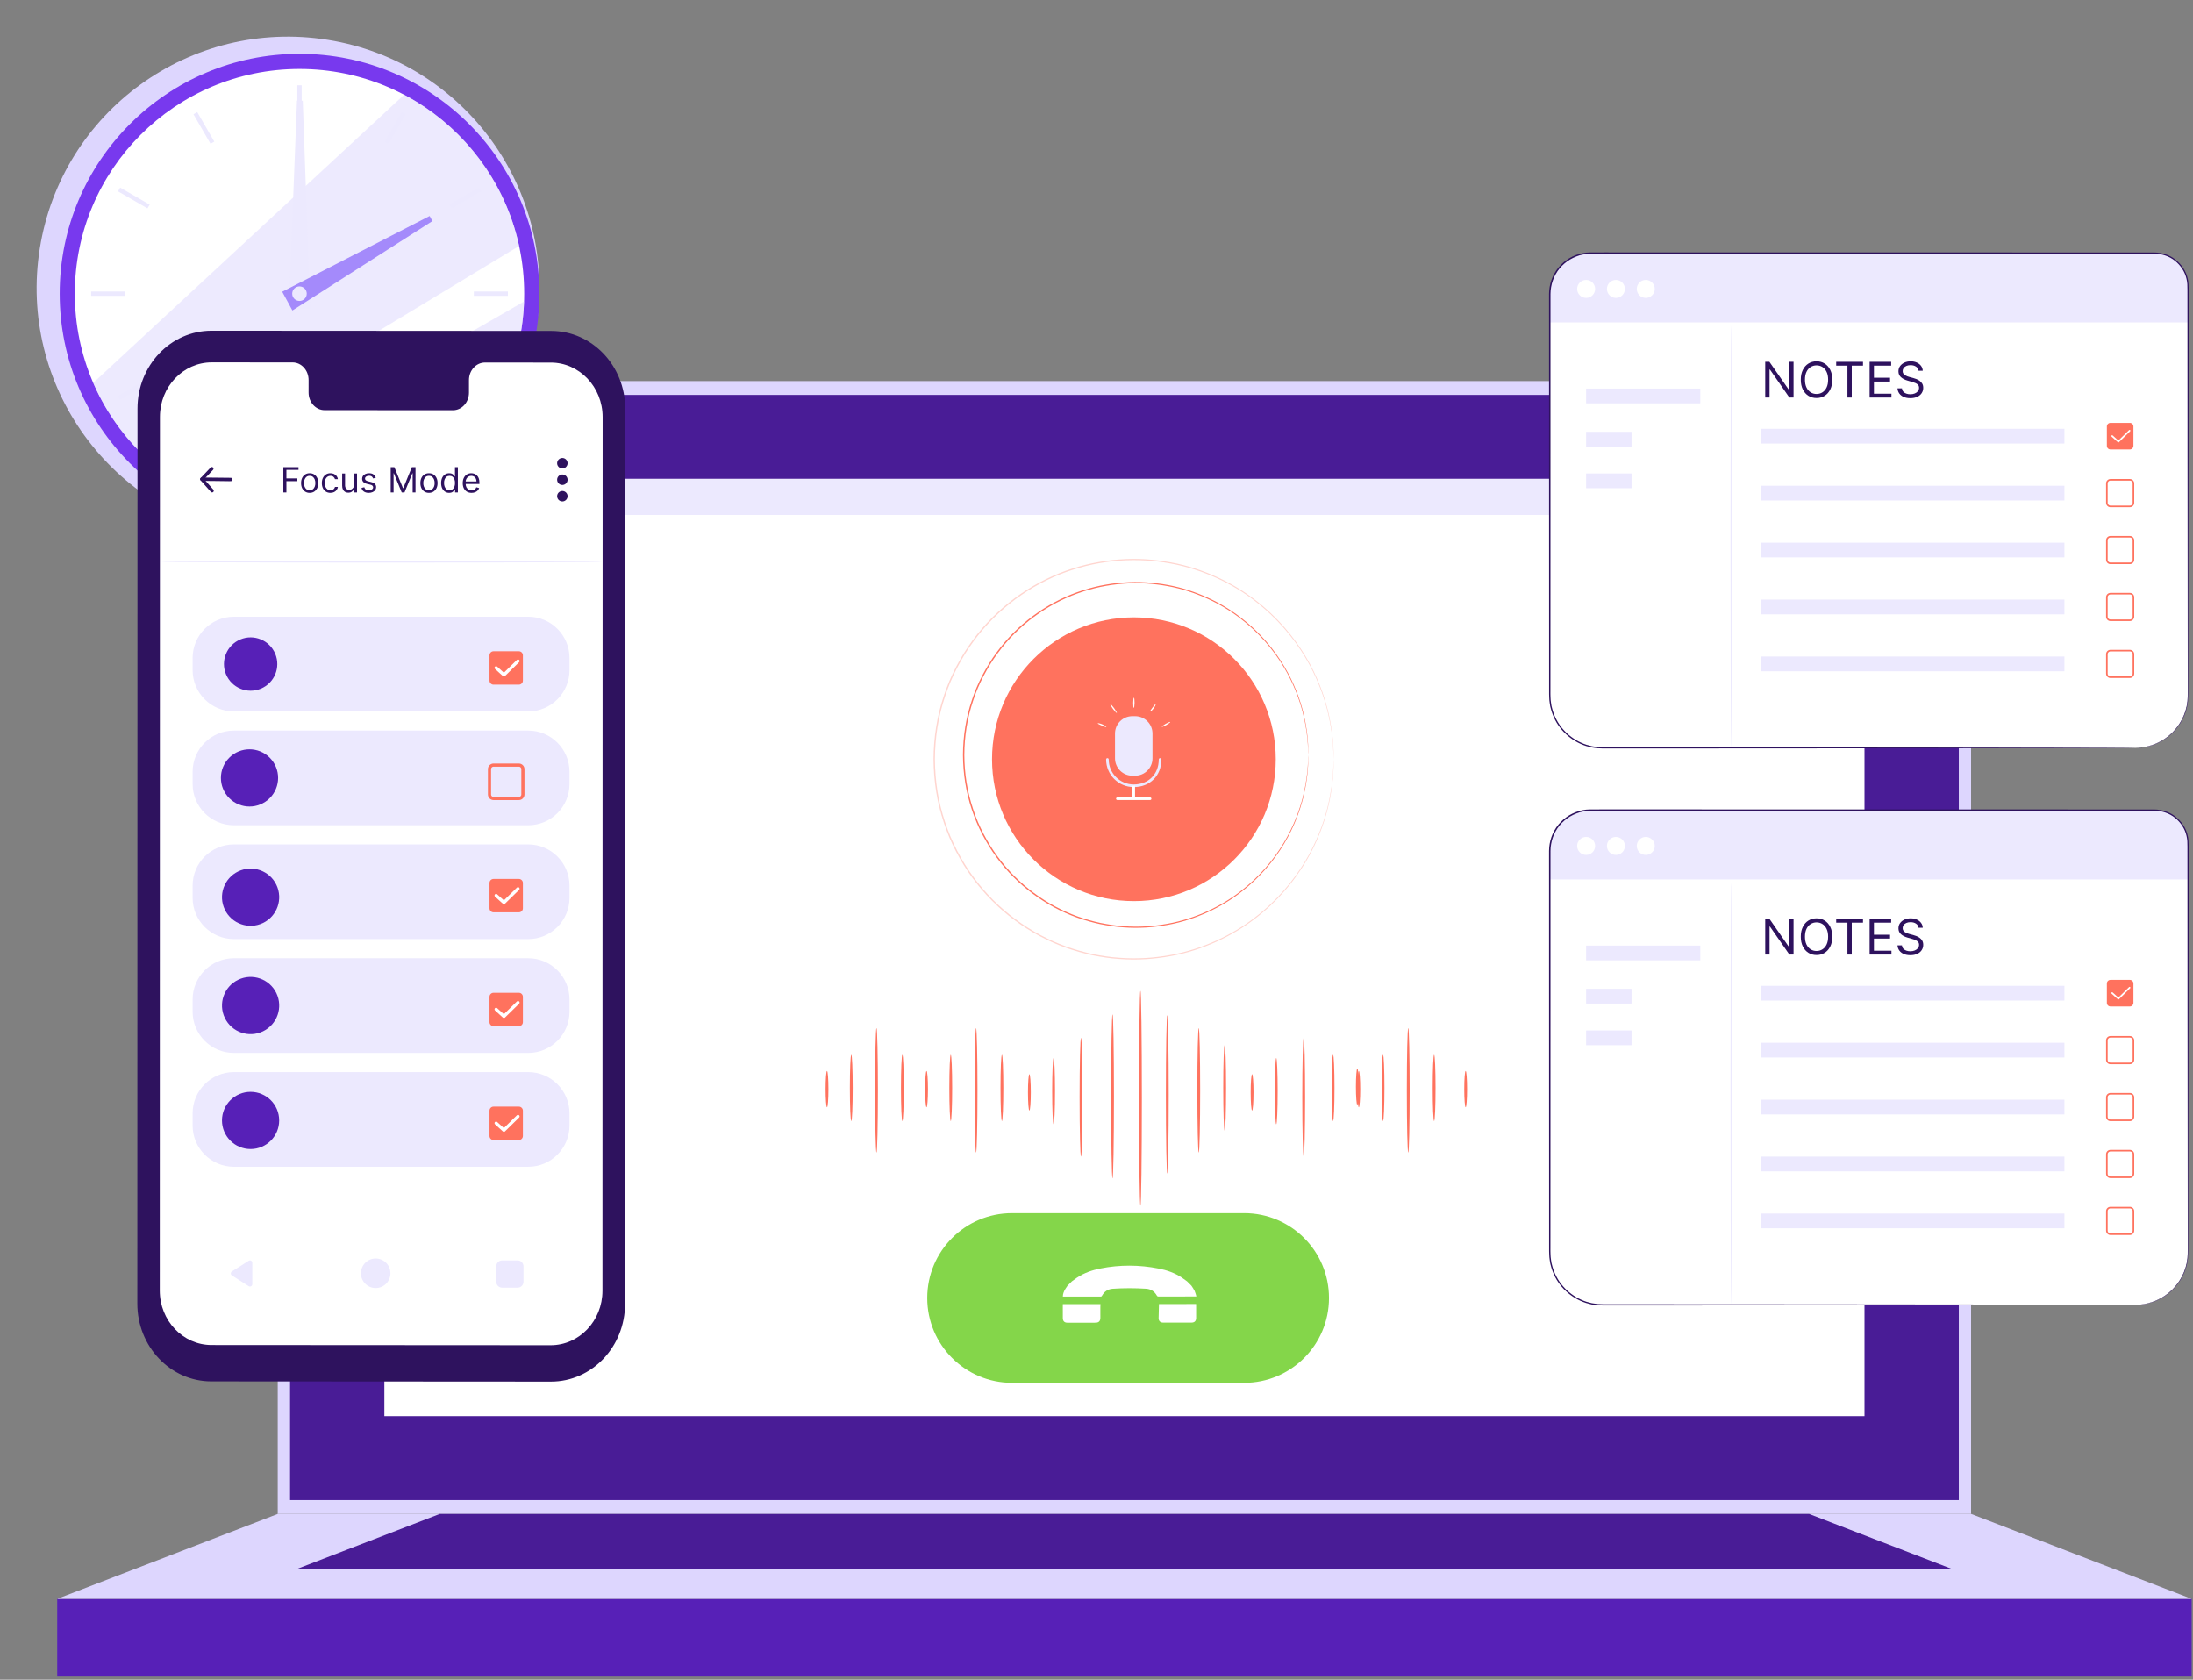 <svg width="252" height="193" viewBox="0 0 252 193" fill="none" xmlns="http://www.w3.org/2000/svg">
<rect x="0" y="0" width="252" height="193" fill="#808080" stroke="none"/>
<path d="M61.615 37.674C64.143 21.924 53.425 7.106 37.674 4.578C21.924 2.05 7.106 12.768 4.578 28.518C2.05 44.269 12.768 59.087 28.518 61.615C44.269 64.143 59.087 53.425 61.615 37.674Z" fill="#DDD6FE"/>
<path d="M34.419 61.302C49.639 61.302 61.978 48.963 61.978 33.742C61.978 18.522 49.639 6.183 34.419 6.183C19.198 6.183 6.859 18.522 6.859 33.742C6.859 48.963 19.198 61.302 34.419 61.302Z" fill="#7839EE"/>
<path d="M34.417 59.562C48.677 59.562 60.236 48.002 60.236 33.742C60.236 19.483 48.677 7.923 34.417 7.923C20.157 7.923 8.598 19.483 8.598 33.742C8.598 48.002 20.157 59.562 34.417 59.562Z" fill="white"/>
<path opacity="0.5" d="M59.651 28.263C47.894 35.387 28.571 47.073 17.77 53.478C14.74 50.921 12.309 47.681 10.715 43.992L46.436 10.886C53.087 14.389 58.021 20.712 59.651 28.263Z" fill="#DDD6FE"/>
<path opacity="0.5" d="M60.218 34.643C60.119 37.593 59.523 40.416 58.511 43.034L26.309 58.263C24.896 57.795 23.536 57.21 22.242 56.515C31.97 50.894 49.745 40.666 60.218 34.643Z" fill="#DDD6FE"/>
<path d="M34.667 9.798H34.168V13.711H34.667V9.798Z" fill="#ECE9FE"/>
<path d="M22.667 12.88L22.234 13.13L24.191 16.519L24.624 16.27L22.667 12.88Z" fill="#ECE9FE"/>
<path d="M13.808 21.554L13.559 21.986L16.948 23.944L17.198 23.512L13.808 21.554Z" fill="#ECE9FE"/>
<path d="M14.386 33.493H10.473V33.992H14.386V33.493Z" fill="#ECE9FE"/>
<path d="M16.948 43.541L13.559 45.498L13.808 45.931L17.198 43.973L16.948 43.541Z" fill="#ECE9FE"/>
<path d="M24.185 50.961L22.23 54.351L22.663 54.601L24.618 51.211L24.185 50.961Z" fill="#ECE9FE"/>
<path d="M34.667 53.774H34.168V57.688H34.667V53.774Z" fill="#ECE9FE"/>
<path d="M44.647 50.964L44.215 51.214L46.172 54.603L46.604 54.353L44.647 50.964Z" fill="#ECE9FE"/>
<path d="M51.89 43.539L51.641 43.971L55.03 45.928L55.279 45.496L51.89 43.539Z" fill="#ECE9FE"/>
<path d="M58.363 33.493H54.449V33.992H58.363V33.493Z" fill="#ECE9FE"/>
<path d="M55.03 21.552L51.641 23.509L51.89 23.941L55.279 21.984L55.03 21.552Z" fill="#ECE9FE"/>
<path d="M46.178 12.88L44.223 16.27L44.655 16.52L46.611 13.129L46.178 12.88Z" fill="#ECE9FE"/>
<path d="M34.791 11.57L35.64 35.485L33.191 35.454L34.127 11.562L34.791 11.57Z" fill="#ECE9FE"/>
<path d="M49.689 25.402L33.599 35.672L32.43 33.52L49.372 24.818L49.689 25.402Z" fill="#A48AFB"/>
<path d="M35.25 33.742C35.25 34.204 34.876 34.579 34.414 34.579C33.952 34.579 33.578 34.204 33.578 33.742C33.578 33.281 33.952 32.907 34.414 32.907C34.876 32.907 35.25 33.281 35.25 33.742Z" fill="#ECE9FE"/>
<path d="M226.498 43.788H31.914V173.95H226.498V43.788Z" fill="#DDD6FE"/>
<path d="M225.088 45.376H33.332V172.362H225.088V45.376Z" fill="#491C96"/>
<path d="M251.845 183.711H6.574V192.644H251.845V183.711Z" fill="#5720B7"/>
<path d="M6.574 183.711L31.918 173.951H226.501L251.845 183.711H6.574Z" fill="#DDD6FE"/>
<path d="M34.18 180.249L50.534 173.951H207.883L224.237 180.249H34.18Z" fill="#491C96"/>
<path d="M214.25 55.023H44.168V162.715H214.25V55.023Z" fill="white"/>
<path d="M214.25 55.024H44.023V59.168H214.25V55.024Z" fill="#ECE9FE"/>
<path d="M47.313 57.096C47.313 57.663 46.853 58.123 46.285 58.123C45.718 58.123 45.258 57.663 45.258 57.096C45.258 56.528 45.718 56.068 46.285 56.068C46.853 56.068 47.313 56.528 47.313 57.096Z" fill="#5720B7"/>
<path d="M50.485 58.123C51.052 58.123 51.512 57.663 51.512 57.096C51.512 56.528 51.052 56.068 50.485 56.068C49.917 56.068 49.457 56.528 49.457 57.096C49.457 57.663 49.917 58.123 50.485 58.123Z" fill="white"/>
<path d="M55.708 57.096C55.708 57.663 55.248 58.123 54.68 58.123C54.112 58.123 53.652 57.663 53.652 57.096C53.652 56.528 54.112 56.068 54.68 56.068C55.247 56.068 55.708 56.528 55.708 57.096Z" fill="#FF725E"/>
<g opacity="0.3">
<path d="M153.25 87.236C153.25 87.236 153.241 87.11 153.232 86.864C153.217 86.618 153.226 86.252 153.183 85.773C153.124 84.817 152.964 83.403 152.527 81.634C152.292 80.755 152.008 79.78 151.584 78.755C151.17 77.728 150.659 76.634 149.987 75.528C148.66 73.314 146.758 70.997 144.165 69.021C142.874 68.031 141.407 67.142 139.79 66.408C138.175 65.675 136.409 65.086 134.526 64.748C132.646 64.401 130.657 64.265 128.625 64.423C127.608 64.484 126.585 64.649 125.558 64.853C124.534 65.072 123.512 65.366 122.499 65.725C118.463 67.187 114.627 69.917 111.864 73.703C111.165 74.641 110.552 75.653 110 76.705C109.718 77.23 109.478 77.776 109.232 78.323C109.011 78.88 108.783 79.437 108.601 80.013C107.828 82.302 107.444 84.753 107.43 87.232C107.439 88.473 107.538 89.704 107.729 90.915C107.915 92.126 108.224 93.307 108.599 94.454C108.781 95.031 109.01 95.588 109.23 96.145C109.476 96.692 109.716 97.239 109.998 97.763C110.55 98.816 111.163 99.829 111.863 100.767C114.626 104.554 118.462 107.285 122.499 108.747C123.512 109.106 124.534 109.4 125.558 109.62C126.585 109.823 127.608 109.988 128.625 110.049C130.657 110.208 132.647 110.071 134.527 109.724C136.41 109.386 138.176 108.796 139.792 108.063C141.409 107.329 142.875 106.44 144.166 105.45C146.758 103.474 148.661 101.157 149.988 98.943C150.659 97.837 151.17 96.742 151.585 95.716C152.008 94.691 152.292 93.717 152.527 92.838C152.964 91.068 153.124 89.656 153.183 88.699C153.226 88.22 153.217 87.853 153.232 87.608C153.241 87.362 153.25 87.236 153.25 87.236C153.25 87.236 153.252 87.362 153.248 87.609C153.238 87.854 153.252 88.222 153.214 88.701C153.166 89.659 153.016 91.076 152.586 92.853C152.356 93.735 152.074 94.714 151.654 95.744C151.242 96.775 150.733 97.876 150.063 98.988C148.738 101.215 146.834 103.547 144.233 105.538C142.938 106.536 141.465 107.433 139.841 108.174C138.218 108.914 136.444 109.509 134.55 109.853C132.66 110.204 130.659 110.344 128.615 110.187C127.592 110.127 126.563 109.962 125.529 109.758C124.498 109.539 123.47 109.244 122.45 108.883C118.386 107.415 114.522 104.669 111.739 100.858C111.034 99.914 110.417 98.894 109.86 97.835C109.576 97.308 109.334 96.757 109.087 96.207C108.864 95.645 108.635 95.085 108.451 94.504C108.073 93.349 107.761 92.16 107.574 90.94C107.382 89.722 107.282 88.482 107.273 87.233C107.287 84.737 107.674 82.269 108.453 79.964C108.636 79.384 108.866 78.823 109.088 78.263C109.336 77.713 109.578 77.162 109.862 76.634C110.419 75.576 111.036 74.556 111.74 73.613C114.524 69.802 118.386 67.058 122.45 65.59C123.47 65.229 124.498 64.934 125.529 64.715C126.563 64.511 127.592 64.346 128.615 64.286C130.659 64.129 132.66 64.269 134.55 64.62C136.443 64.963 138.218 65.559 139.841 66.298C141.465 67.039 142.938 67.935 144.233 68.933C146.833 70.924 148.738 73.256 150.063 75.483C150.734 76.596 151.243 77.696 151.655 78.728C152.075 79.758 152.356 80.736 152.587 81.619C153.017 83.396 153.167 84.813 153.215 85.771C153.253 86.25 153.239 86.618 153.249 86.864C153.252 87.11 153.25 87.236 153.25 87.236Z" fill="#FF725E"/>
</g>
<path d="M150.339 86.74C150.339 86.74 150.331 86.632 150.323 86.42C150.309 86.208 150.316 85.891 150.279 85.479C150.228 84.653 150.089 83.434 149.711 81.908C149.32 80.389 148.665 78.558 147.518 76.641C146.373 74.732 144.731 72.734 142.495 71.03C141.382 70.176 140.116 69.41 138.721 68.777C137.327 68.145 135.804 67.637 134.18 67.345C132.559 67.047 130.843 66.929 129.091 67.066C128.214 67.118 127.331 67.261 126.446 67.437C125.563 67.626 124.681 67.879 123.808 68.19C120.327 69.451 117.02 71.805 114.637 75.07C114.033 75.879 113.505 76.752 113.028 77.659C112.551 78.567 112.146 79.522 111.822 80.512C111.156 82.486 110.825 84.6 110.813 86.738C110.824 88.877 111.155 90.991 111.821 92.966C112.145 93.956 112.549 94.912 113.027 95.82C113.504 96.728 114.032 97.601 114.635 98.41C117.018 101.676 120.327 104.032 123.808 105.293C124.682 105.603 125.563 105.857 126.447 106.046C127.333 106.221 128.215 106.364 129.092 106.416C130.845 106.554 132.561 106.436 134.182 106.137C135.806 105.845 137.329 105.337 138.723 104.705C140.117 104.072 141.383 103.305 142.496 102.451C144.732 100.748 146.374 98.749 147.519 96.84C148.666 94.923 149.32 93.092 149.711 91.573C150.089 90.048 150.228 88.828 150.279 88.003C150.316 87.591 150.309 87.274 150.323 87.062C150.331 86.849 150.339 86.74 150.339 86.74C150.339 86.74 150.351 87.176 150.31 88.004C150.269 88.832 150.14 90.055 149.77 91.587C149.387 93.113 148.739 94.954 147.594 96.884C146.451 98.806 144.808 100.82 142.563 102.539C141.446 103.4 140.175 104.174 138.773 104.814C137.372 105.453 135.84 105.967 134.205 106.264C132.574 106.567 130.846 106.688 129.081 106.553C128.198 106.501 127.309 106.359 126.417 106.183C125.527 105.994 124.639 105.739 123.759 105.428C120.25 104.161 116.915 101.791 114.512 98.5C113.903 97.686 113.37 96.805 112.889 95.891C112.408 94.976 111.999 94.013 111.673 93.015C111.001 91.024 110.667 88.893 110.656 86.737C110.668 84.582 111.002 82.452 111.674 80.462C112.001 79.465 112.409 78.502 112.891 77.588C113.372 76.673 113.904 75.793 114.513 74.979C116.916 71.689 120.251 69.32 123.759 68.053C124.639 67.742 125.527 67.487 126.417 67.298C127.309 67.122 128.197 66.98 129.081 66.928C130.845 66.793 132.573 66.914 134.204 67.217C135.838 67.514 137.37 68.028 138.771 68.667C140.173 69.306 141.444 70.08 142.562 70.942C144.806 72.66 146.45 74.674 147.593 76.596C148.738 78.526 149.387 80.367 149.77 81.893C150.14 83.426 150.269 84.649 150.31 85.477C150.351 86.305 150.339 86.74 150.339 86.74Z" fill="#FF725E"/>
<path d="M130.298 103.538C139.301 103.538 146.599 96.239 146.599 87.236C146.599 78.233 139.301 70.935 130.298 70.935C121.294 70.935 113.996 78.233 113.996 87.236C113.996 96.239 121.294 103.538 130.298 103.538Z" fill="#FF725E"/>
<path d="M130.437 89.126H130.121C129.019 89.126 128.125 88.233 128.125 87.13V84.283C128.125 83.18 129.019 82.287 130.121 82.287H130.437C131.54 82.287 132.433 83.18 132.433 84.283V87.13C132.433 88.233 131.54 89.126 130.437 89.126Z" fill="#ECE9FE"/>
<path d="M130.278 90.435C128.527 90.435 127.102 89.01 127.102 87.258C127.102 87.175 127.169 87.108 127.252 87.108C127.335 87.108 127.402 87.175 127.402 87.258C127.402 88.844 128.692 90.134 130.278 90.134C131.972 90.132 133.154 88.95 133.154 87.258C133.154 87.175 133.222 87.108 133.305 87.108C133.388 87.108 133.455 87.175 133.455 87.258C133.455 89.126 132.149 90.433 130.278 90.435Z" fill="#ECE9FE"/>
<path d="M130.426 90.283H130.125V91.84H130.426V90.283Z" fill="white"/>
<path d="M132.158 91.922H128.396C128.313 91.922 128.246 91.855 128.246 91.772C128.246 91.689 128.313 91.621 128.396 91.621H132.157C132.24 91.621 132.308 91.689 132.308 91.772C132.308 91.855 132.241 91.922 132.158 91.922Z" fill="white"/>
<path d="M127.133 83.532C127.113 83.571 126.885 83.491 126.614 83.376C126.343 83.26 126.127 83.151 126.141 83.11C126.155 83.069 126.398 83.113 126.675 83.231C126.953 83.349 127.153 83.494 127.133 83.532Z" fill="white"/>
<path d="M128.335 81.921C128.3 81.947 128.104 81.74 127.898 81.46C127.692 81.18 127.553 80.932 127.587 80.907C127.622 80.881 127.818 81.088 128.024 81.368C128.23 81.647 128.37 81.896 128.335 81.921Z" fill="white"/>
<path d="M130.287 81.343C130.244 81.345 130.212 81.081 130.215 80.752C130.219 80.423 130.257 80.159 130.3 80.162C130.343 80.166 130.375 80.43 130.372 80.753C130.368 81.076 130.33 81.34 130.287 81.343Z" fill="white"/>
<path d="M132.79 80.921C132.826 80.942 132.734 81.165 132.557 81.4C132.381 81.635 132.192 81.785 132.161 81.756C132.129 81.726 132.261 81.533 132.432 81.305C132.603 81.079 132.752 80.898 132.79 80.921Z" fill="white"/>
<path d="M134.476 82.956C134.498 82.993 134.298 83.147 134.03 83.3C133.762 83.453 133.527 83.546 133.505 83.509C133.484 83.471 133.684 83.317 133.952 83.164C134.22 83.011 134.455 82.918 134.476 82.956Z" fill="white"/>
<path d="M131.05 113.848C131.14 113.848 131.212 119.372 131.212 126.183C131.212 132.997 131.139 138.519 131.05 138.519C130.959 138.519 130.887 132.997 130.887 126.183C130.887 119.372 130.959 113.848 131.05 113.848Z" fill="#FF725E"/>
<path d="M127.843 116.559C127.933 116.559 128.005 120.776 128.005 125.976C128.005 131.178 127.932 135.394 127.843 135.394C127.752 135.394 127.68 131.178 127.68 125.976C127.679 120.776 127.752 116.559 127.843 116.559Z" fill="#FF725E"/>
<path d="M124.221 119.249C124.312 119.249 124.384 122.303 124.384 126.069C124.384 129.836 124.311 132.889 124.221 132.889C124.131 132.889 124.059 129.835 124.059 126.069C124.059 122.303 124.131 119.249 124.221 119.249Z" fill="#FF725E"/>
<path d="M121.069 121.569C121.159 121.569 121.232 123.272 121.232 125.373C121.232 127.475 121.159 129.178 121.069 129.178C120.979 129.178 120.906 127.474 120.906 125.373C120.906 123.273 120.979 121.569 121.069 121.569Z" fill="#FF725E"/>
<path d="M118.288 123.425C118.378 123.425 118.451 124.36 118.451 125.513C118.451 126.666 118.377 127.601 118.288 127.601C118.198 127.601 118.125 126.666 118.125 125.513C118.125 124.36 118.198 123.425 118.288 123.425Z" fill="#FF725E"/>
<path d="M115.132 121.198C115.222 121.198 115.294 122.901 115.294 125.002C115.294 127.104 115.221 128.807 115.132 128.807C115.041 128.807 114.969 127.104 114.969 125.002C114.969 122.901 115.041 121.198 115.132 121.198Z" fill="#FF725E"/>
<path d="M112.163 118.136C112.253 118.136 112.326 121.335 112.326 125.281C112.326 129.227 112.252 132.426 112.163 132.426C112.073 132.426 112 129.227 112 125.281C112 121.335 112.073 118.136 112.163 118.136Z" fill="#FF725E"/>
<path d="M149.807 119.249C149.898 119.249 149.97 122.303 149.97 126.069C149.97 129.836 149.897 132.889 149.807 132.889C149.717 132.889 149.645 129.835 149.645 126.069C149.645 122.303 149.718 119.249 149.807 119.249Z" fill="#FF725E"/>
<path d="M146.655 121.569C146.745 121.569 146.818 123.272 146.818 125.373C146.818 127.475 146.745 129.178 146.655 129.178C146.565 129.178 146.492 127.474 146.492 125.373C146.492 123.273 146.565 121.569 146.655 121.569Z" fill="#FF725E"/>
<path d="M143.878 123.425C143.968 123.425 144.041 124.36 144.041 125.513C144.041 126.666 143.967 127.601 143.878 127.601C143.788 127.601 143.715 126.666 143.715 125.513C143.714 124.36 143.788 123.425 143.878 123.425Z" fill="#FF725E"/>
<path d="M140.725 120.085C140.816 120.085 140.888 122.287 140.888 125.002C140.888 127.719 140.815 129.921 140.725 129.921C140.635 129.921 140.563 127.719 140.563 125.002C140.562 122.286 140.635 120.085 140.725 120.085Z" fill="#FF725E"/>
<path d="M137.749 118.136C137.839 118.136 137.912 121.335 137.912 125.281C137.912 129.227 137.838 132.426 137.749 132.426C137.659 132.426 137.586 129.227 137.586 125.281C137.585 121.335 137.659 118.136 137.749 118.136Z" fill="#FF725E"/>
<path d="M134.136 116.652C134.226 116.652 134.298 120.723 134.298 125.744C134.298 130.767 134.225 134.837 134.136 134.837C134.045 134.837 133.973 130.767 133.973 125.744C133.973 120.723 134.045 116.652 134.136 116.652Z" fill="#FF725E"/>
<path d="M153.182 128.807C153.092 128.807 153.02 127.103 153.02 125.002C153.02 122.901 153.092 121.198 153.182 121.198C153.273 121.198 153.345 122.901 153.345 125.002C153.346 127.103 153.273 128.807 153.182 128.807Z" fill="#FF725E"/>
<path d="M155.971 126.951C155.881 126.951 155.809 126.016 155.809 124.863C155.809 123.71 155.882 122.775 155.971 122.775C156.062 122.775 156.134 123.71 156.134 124.863C156.134 126.016 156.062 126.951 155.971 126.951Z" fill="#FF725E"/>
<path d="M109.253 121.198C109.343 121.198 109.416 122.901 109.416 125.002C109.416 127.104 109.342 128.807 109.253 128.807C109.163 128.807 109.09 127.103 109.09 125.002C109.09 122.901 109.163 121.198 109.253 121.198Z" fill="#FF725E"/>
<path d="M106.471 123.054C106.562 123.054 106.634 123.988 106.634 125.141C106.634 126.294 106.561 127.229 106.471 127.229C106.382 127.229 106.309 126.294 106.309 125.141C106.309 123.989 106.382 123.054 106.471 123.054Z" fill="#FF725E"/>
<path d="M103.694 121.198C103.784 121.198 103.858 122.901 103.858 125.002C103.858 127.104 103.784 128.807 103.694 128.807C103.604 128.807 103.531 127.104 103.531 125.002C103.531 122.901 103.605 121.198 103.694 121.198Z" fill="#FF725E"/>
<path d="M100.721 118.136C100.812 118.136 100.884 121.335 100.884 125.281C100.884 129.227 100.811 132.426 100.721 132.426C100.632 132.426 100.559 129.227 100.559 125.281C100.559 121.335 100.632 118.136 100.721 118.136Z" fill="#FF725E"/>
<path d="M97.823 121.198C97.913 121.198 97.986 122.901 97.986 125.002C97.986 127.104 97.913 128.807 97.823 128.807C97.733 128.807 97.66 127.104 97.66 125.002C97.66 122.901 97.733 121.198 97.823 121.198Z" fill="#FF725E"/>
<path d="M95.034 123.054C95.124 123.054 95.197 123.988 95.197 125.141C95.197 126.294 95.124 127.229 95.034 127.229C94.944 127.229 94.871 126.294 94.871 125.141C94.871 123.989 94.944 123.054 95.034 123.054Z" fill="#FF725E"/>
<path d="M164.796 121.198C164.886 121.198 164.959 122.901 164.959 125.002C164.959 127.104 164.885 128.807 164.796 128.807C164.705 128.807 164.633 127.104 164.633 125.002C164.633 122.901 164.705 121.198 164.796 121.198Z" fill="#FF725E"/>
<path d="M161.823 118.136C161.913 118.136 161.986 121.335 161.986 125.281C161.986 129.227 161.913 132.426 161.823 132.426C161.733 132.426 161.66 129.227 161.66 125.281C161.66 121.335 161.733 118.136 161.823 118.136Z" fill="#FF725E"/>
<path d="M158.925 121.198C159.015 121.198 159.087 122.901 159.087 125.002C159.087 127.104 159.014 128.807 158.925 128.807C158.834 128.807 158.762 127.104 158.762 125.002C158.762 122.901 158.834 121.198 158.925 121.198Z" fill="#FF725E"/>
<path d="M156.143 123.054C156.234 123.054 156.306 123.988 156.306 125.141C156.306 126.294 156.233 127.229 156.143 127.229C156.053 127.229 155.98 126.294 155.98 125.141C155.98 123.989 156.053 123.054 156.143 123.054Z" fill="#FF725E"/>
<path d="M168.421 123.054C168.511 123.054 168.584 123.988 168.584 125.141C168.584 126.294 168.51 127.229 168.421 127.229C168.331 127.229 168.258 126.294 168.258 125.141C168.257 123.989 168.33 123.054 168.421 123.054Z" fill="#FF725E"/>
<path d="M63.317 158.746L24.28 158.721C19.585 158.719 15.78 154.717 15.781 149.783L15.8 46.935C15.802 41.998 19.611 37.997 24.309 38L63.346 38.024C68.041 38.027 71.845 42.028 71.845 46.962L71.826 149.811C71.824 154.748 68.015 158.748 63.317 158.746Z" fill="#2E125E"/>
<path d="M63.296 41.662L55.728 41.657C54.713 41.657 53.889 42.56 53.89 43.675L53.889 45.118C53.889 46.233 53.066 47.136 52.051 47.136L37.298 47.127C36.283 47.126 35.46 46.222 35.46 45.106L35.461 43.664C35.461 42.549 34.638 41.644 33.623 41.643L30.961 41.642L24.337 41.638C21.047 41.636 18.379 44.437 18.378 47.895L18.359 148.282C18.359 151.739 21.023 154.54 24.311 154.543L63.27 154.567C66.56 154.569 69.228 151.767 69.229 148.309L69.248 47.921C69.248 44.466 66.584 41.664 63.296 41.662Z" fill="white"/>
<path d="M28.991 145.092V147.55C28.991 147.763 28.757 147.892 28.577 147.778L26.645 146.549C26.478 146.443 26.478 146.199 26.645 146.092L28.577 144.863C28.757 144.749 28.991 144.879 28.991 145.092Z" fill="#ECE9FE"/>
<path d="M44.865 146.298C44.865 147.236 44.106 147.996 43.171 147.996C42.235 147.996 41.477 147.236 41.477 146.298C41.477 145.36 42.235 144.6 43.171 144.6C44.106 144.6 44.865 145.36 44.865 146.298Z" fill="#ECE9FE"/>
<path d="M59.477 147.954H57.704C57.33 147.954 57.027 147.651 57.027 147.277V145.498C57.027 145.124 57.33 144.821 57.704 144.821H59.477C59.851 144.821 60.154 145.124 60.154 145.498V147.277C60.153 147.651 59.85 147.954 59.477 147.954Z" fill="#ECE9FE"/>
<path d="M26.291 55.289C25.884 55.289 25.369 55.28 24.854 55.27C24.238 55.259 23.623 55.249 23.195 55.253C23.195 55.253 23.194 55.253 23.193 55.253C23.088 55.253 23.002 55.168 23 55.062C22.999 54.955 23.084 54.867 23.191 54.866C23.622 54.861 24.241 54.872 24.861 54.884C25.477 54.895 26.092 54.906 26.519 54.901C26.52 54.901 26.52 54.901 26.521 54.901C26.627 54.901 26.713 54.987 26.715 55.093C26.716 55.199 26.63 55.287 26.523 55.288C26.451 55.289 26.373 55.289 26.291 55.289Z" fill="#2E125E"/>
<path d="M24.372 56.58C24.319 56.58 24.265 56.558 24.227 56.515L23.049 55.188C22.982 55.113 22.984 54.999 23.053 54.926L24.202 53.72C24.276 53.643 24.399 53.64 24.475 53.713C24.553 53.786 24.556 53.909 24.482 53.986L23.456 55.064L24.516 56.258C24.587 56.338 24.58 56.46 24.5 56.531C24.463 56.564 24.418 56.58 24.372 56.58Z" fill="#2E125E"/>
<path d="M64.621 53.826C64.952 53.826 65.221 53.557 65.221 53.225C65.221 52.894 64.952 52.624 64.621 52.624C64.289 52.624 64.019 52.894 64.019 53.225C64.019 53.557 64.289 53.826 64.621 53.826Z" fill="#2E125E"/>
<path d="M65.221 55.12C65.221 55.452 64.952 55.721 64.621 55.721C64.288 55.721 64.019 55.452 64.019 55.12C64.019 54.788 64.288 54.519 64.621 54.519C64.952 54.519 65.221 54.788 65.221 55.12Z" fill="#2E125E"/>
<path d="M65.221 57.014C65.221 57.346 64.952 57.615 64.621 57.615C64.288 57.615 64.019 57.346 64.019 57.014C64.019 56.683 64.288 56.414 64.621 56.414C64.952 56.414 65.221 56.683 65.221 57.014Z" fill="#2E125E"/>
<path d="M32.559 56.583V53.676H34.302V53.989H32.911V54.971H34.171V55.283H32.911V56.583H32.559ZM35.585 56.629C35.388 56.629 35.216 56.582 35.067 56.488C34.919 56.394 34.804 56.263 34.721 56.095C34.638 55.926 34.597 55.73 34.597 55.504C34.597 55.277 34.638 55.079 34.721 54.91C34.804 54.74 34.919 54.609 35.067 54.515C35.216 54.421 35.388 54.375 35.585 54.375C35.782 54.375 35.954 54.421 36.102 54.515C36.25 54.609 36.366 54.74 36.448 54.91C36.531 55.079 36.573 55.277 36.573 55.504C36.573 55.73 36.531 55.926 36.448 56.095C36.366 56.263 36.25 56.394 36.102 56.488C35.954 56.582 35.782 56.629 35.585 56.629ZM35.585 56.328C35.735 56.328 35.858 56.289 35.954 56.213C36.051 56.136 36.122 56.035 36.169 55.91C36.215 55.785 36.238 55.65 36.238 55.504C36.238 55.359 36.215 55.223 36.169 55.097C36.122 54.971 36.051 54.87 35.954 54.792C35.858 54.714 35.735 54.675 35.585 54.675C35.436 54.675 35.313 54.714 35.216 54.792C35.12 54.87 35.048 54.971 35.002 55.097C34.955 55.223 34.932 55.359 34.932 55.504C34.932 55.65 34.955 55.785 35.002 55.91C35.048 56.035 35.12 56.136 35.216 56.213C35.313 56.289 35.436 56.328 35.585 56.328ZM37.97 56.629C37.766 56.629 37.59 56.58 37.442 56.484C37.294 56.387 37.181 56.254 37.101 56.085C37.022 55.916 36.982 55.722 36.982 55.504C36.982 55.283 37.023 55.088 37.104 54.918C37.187 54.748 37.301 54.615 37.448 54.519C37.595 54.423 37.767 54.375 37.964 54.375C38.118 54.375 38.256 54.403 38.379 54.46C38.502 54.517 38.603 54.596 38.681 54.698C38.76 54.8 38.808 54.92 38.827 55.056H38.492C38.467 54.956 38.41 54.868 38.322 54.792C38.235 54.714 38.118 54.675 37.97 54.675C37.839 54.675 37.725 54.709 37.627 54.778C37.529 54.845 37.453 54.94 37.398 55.063C37.344 55.185 37.317 55.328 37.317 55.493C37.317 55.661 37.344 55.808 37.397 55.933C37.45 56.058 37.526 56.155 37.624 56.224C37.722 56.293 37.837 56.328 37.97 56.328C38.057 56.328 38.136 56.312 38.207 56.282C38.278 56.252 38.338 56.208 38.387 56.152C38.437 56.095 38.471 56.027 38.492 55.947H38.827C38.808 56.076 38.761 56.192 38.687 56.295C38.613 56.397 38.515 56.478 38.393 56.539C38.272 56.599 38.131 56.629 37.97 56.629ZM40.691 55.692V54.403H41.026V56.583H40.691V56.214H40.668C40.617 56.325 40.538 56.419 40.43 56.496C40.322 56.573 40.186 56.611 40.021 56.611C39.885 56.611 39.764 56.582 39.658 56.522C39.552 56.462 39.468 56.371 39.408 56.249C39.347 56.127 39.317 55.974 39.317 55.788V54.403H39.652V55.766C39.652 55.925 39.696 56.051 39.785 56.146C39.875 56.241 39.99 56.288 40.129 56.288C40.212 56.288 40.297 56.267 40.383 56.224C40.47 56.181 40.543 56.116 40.602 56.028C40.661 55.94 40.691 55.828 40.691 55.692ZM43.184 54.891L42.883 54.976C42.864 54.926 42.836 54.877 42.799 54.83C42.763 54.782 42.714 54.742 42.651 54.711C42.589 54.68 42.509 54.664 42.411 54.664C42.278 54.664 42.167 54.695 42.078 54.756C41.99 54.817 41.946 54.894 41.946 54.988C41.946 55.071 41.976 55.137 42.037 55.185C42.097 55.233 42.192 55.273 42.321 55.306L42.644 55.385C42.839 55.432 42.984 55.505 43.08 55.602C43.176 55.699 43.223 55.823 43.223 55.976C43.223 56.1 43.188 56.212 43.116 56.311C43.045 56.409 42.945 56.487 42.818 56.543C42.69 56.6 42.541 56.629 42.372 56.629C42.149 56.629 41.965 56.58 41.82 56.484C41.674 56.387 41.582 56.246 41.543 56.061L41.861 55.981C41.891 56.099 41.948 56.187 42.033 56.245C42.118 56.304 42.229 56.333 42.366 56.333C42.522 56.333 42.646 56.3 42.738 56.234C42.831 56.167 42.877 56.086 42.877 55.993C42.877 55.917 42.851 55.853 42.798 55.802C42.745 55.75 42.663 55.712 42.553 55.686L42.19 55.601C41.99 55.554 41.844 55.48 41.75 55.381C41.657 55.281 41.611 55.155 41.611 55.005C41.611 54.882 41.646 54.773 41.715 54.678C41.785 54.584 41.88 54.509 42 54.456C42.121 54.401 42.258 54.375 42.411 54.375C42.627 54.375 42.797 54.422 42.92 54.517C43.044 54.611 43.132 54.736 43.184 54.891ZM44.897 53.676H45.317L46.305 56.089H46.339L47.327 53.676H47.747V56.583H47.418V54.375H47.39L46.481 56.583H46.163L45.255 54.375H45.227V56.583H44.897V53.676ZM49.293 56.629C49.096 56.629 48.924 56.582 48.775 56.488C48.628 56.394 48.512 56.263 48.429 56.095C48.347 55.926 48.306 55.73 48.306 55.504C48.306 55.277 48.347 55.079 48.429 54.91C48.512 54.74 48.628 54.609 48.775 54.515C48.924 54.421 49.096 54.375 49.293 54.375C49.49 54.375 49.662 54.421 49.81 54.515C49.959 54.609 50.074 54.74 50.156 54.91C50.24 55.079 50.281 55.277 50.281 55.504C50.281 55.73 50.24 55.926 50.156 56.095C50.074 56.263 49.959 56.394 49.81 56.488C49.662 56.582 49.49 56.629 49.293 56.629ZM49.293 56.328C49.443 56.328 49.566 56.289 49.662 56.213C49.759 56.136 49.83 56.035 49.877 55.91C49.923 55.785 49.946 55.65 49.946 55.504C49.946 55.359 49.923 55.223 49.877 55.097C49.83 54.971 49.759 54.87 49.662 54.792C49.566 54.714 49.443 54.675 49.293 54.675C49.144 54.675 49.021 54.714 48.924 54.792C48.828 54.87 48.756 54.971 48.71 55.097C48.664 55.223 48.64 55.359 48.64 55.504C48.64 55.65 48.664 55.785 48.71 55.91C48.756 56.035 48.828 56.136 48.924 56.213C49.021 56.289 49.144 56.328 49.293 56.328ZM51.616 56.629C51.434 56.629 51.274 56.583 51.135 56.491C50.995 56.398 50.887 56.267 50.808 56.099C50.73 55.93 50.69 55.73 50.69 55.499C50.69 55.27 50.73 55.071 50.808 54.903C50.887 54.734 50.996 54.604 51.136 54.512C51.276 54.42 51.438 54.375 51.621 54.375C51.763 54.375 51.876 54.398 51.958 54.446C52.041 54.492 52.105 54.545 52.148 54.605C52.193 54.663 52.227 54.711 52.252 54.749H52.28V53.676H52.615V56.583H52.291V56.248H52.252C52.227 56.288 52.192 56.338 52.147 56.399C52.101 56.458 52.036 56.512 51.952 56.559C51.868 56.605 51.756 56.629 51.616 56.629ZM51.661 56.328C51.796 56.328 51.909 56.293 52.002 56.223C52.095 56.152 52.165 56.054 52.213 55.929C52.262 55.803 52.286 55.658 52.286 55.493C52.286 55.33 52.262 55.188 52.215 55.066C52.167 54.943 52.097 54.847 52.005 54.779C51.912 54.71 51.797 54.675 51.661 54.675C51.519 54.675 51.401 54.712 51.306 54.785C51.213 54.857 51.142 54.955 51.095 55.079C51.048 55.202 51.025 55.34 51.025 55.493C51.025 55.648 51.049 55.789 51.096 55.916C51.145 56.042 51.215 56.142 51.309 56.217C51.404 56.291 51.521 56.328 51.661 56.328ZM54.189 56.629C53.979 56.629 53.798 56.582 53.645 56.489C53.494 56.396 53.377 56.265 53.295 56.098C53.214 55.929 53.173 55.733 53.173 55.51C53.173 55.287 53.214 55.09 53.295 54.92C53.377 54.748 53.492 54.615 53.638 54.519C53.786 54.423 53.958 54.375 54.155 54.375C54.269 54.375 54.381 54.394 54.491 54.431C54.602 54.469 54.703 54.531 54.794 54.616C54.885 54.7 54.957 54.812 55.011 54.951C55.065 55.09 55.092 55.261 55.092 55.465V55.607H53.411V55.317H54.751C54.751 55.194 54.727 55.084 54.677 54.988C54.629 54.891 54.56 54.815 54.47 54.759C54.381 54.703 54.276 54.675 54.155 54.675C54.022 54.675 53.906 54.709 53.809 54.775C53.712 54.84 53.638 54.925 53.586 55.03C53.534 55.135 53.508 55.248 53.508 55.368V55.561C53.508 55.726 53.536 55.865 53.593 55.98C53.651 56.093 53.731 56.18 53.833 56.24C53.935 56.298 54.054 56.328 54.189 56.328C54.277 56.328 54.357 56.315 54.428 56.291C54.499 56.265 54.561 56.227 54.614 56.177C54.666 56.126 54.706 56.063 54.734 55.987L55.058 56.078C55.024 56.188 54.966 56.284 54.886 56.367C54.806 56.45 54.706 56.514 54.588 56.56C54.47 56.606 54.337 56.629 54.189 56.629Z" fill="#2E125E"/>
<path d="M69.219 64.547C69.219 64.599 57.868 64.641 43.869 64.641C29.865 64.641 18.516 64.599 18.516 64.547C18.516 64.496 29.865 64.453 43.869 64.453C57.868 64.453 69.219 64.496 69.219 64.547Z" fill="#ECE9FE"/>
<path d="M60.695 81.742H26.881C24.259 81.742 22.133 79.616 22.133 76.994V75.609C22.133 72.987 24.259 70.861 26.881 70.861H60.695C63.317 70.861 65.443 72.987 65.443 75.609V76.994C65.443 79.616 63.317 81.742 60.695 81.742Z" fill="#ECE9FE"/>
<path d="M29.978 79.127C31.54 78.476 32.279 76.683 31.628 75.121C30.977 73.559 29.183 72.82 27.621 73.471C26.059 74.122 25.321 75.916 25.972 77.478C26.622 79.04 28.416 79.778 29.978 79.127Z" fill="#5720B7"/>
<path d="M59.623 78.666H56.714C56.458 78.666 56.25 78.458 56.25 78.202V75.293C56.25 75.037 56.458 74.829 56.714 74.829H59.623C59.879 74.829 60.087 75.037 60.087 75.293V78.202C60.087 78.458 59.879 78.666 59.623 78.666Z" fill="#FF725E"/>
<path d="M57.008 76.73L57.906 77.54L59.525 75.955" stroke="white" stroke-width="0.362" stroke-miterlimit="10" stroke-linecap="round" stroke-linejoin="round"/>
<path d="M60.695 94.822H26.881C24.259 94.822 22.133 92.696 22.133 90.074V88.69C22.133 86.067 24.259 83.942 26.881 83.942H60.695C63.317 83.942 65.443 86.067 65.443 88.69V90.074C65.443 92.696 63.317 94.822 60.695 94.822Z" fill="#ECE9FE"/>
<path d="M59.623 91.746H56.714C56.458 91.746 56.25 91.538 56.25 91.282V88.373C56.25 88.117 56.458 87.909 56.714 87.909H59.623C59.879 87.909 60.087 88.117 60.087 88.373V91.282C60.087 91.538 59.879 91.746 59.623 91.746Z" stroke="#FF725E" stroke-width="0.362" stroke-miterlimit="10"/>
<path d="M60.695 107.902H26.881C24.259 107.902 22.133 105.776 22.133 103.154V101.77C22.133 99.148 24.259 97.022 26.881 97.022H60.695C63.317 97.022 65.443 99.148 65.443 101.77V103.154C65.443 105.776 63.317 107.902 60.695 107.902Z" fill="#ECE9FE"/>
<path d="M59.623 104.826H56.714C56.458 104.826 56.25 104.619 56.25 104.362V101.454C56.25 101.197 56.458 100.99 56.714 100.99H59.623C59.879 100.99 60.087 101.197 60.087 101.454V104.362C60.087 104.619 59.879 104.826 59.623 104.826Z" fill="#FF725E"/>
<path d="M57.008 102.89L57.906 103.7L59.525 102.116" stroke="white" stroke-width="0.362" stroke-miterlimit="10" stroke-linecap="round" stroke-linejoin="round"/>
<path d="M60.695 120.982H26.881C24.259 120.982 22.133 118.857 22.133 116.235V114.85C22.133 112.228 24.259 110.102 26.881 110.102H60.695C63.317 110.102 65.443 112.228 65.443 114.85V116.235C65.443 118.857 63.317 120.982 60.695 120.982Z" fill="#ECE9FE"/>
<path d="M30.221 118.497C31.857 117.71 32.545 115.746 31.758 114.111C30.971 112.476 29.007 111.788 27.371 112.575C25.736 113.362 25.048 115.325 25.835 116.961C26.622 118.596 28.586 119.284 30.221 118.497Z" fill="#5720B7"/>
<path d="M30.221 106.051C31.857 105.264 32.545 103.3 31.758 101.665C30.971 100.029 29.007 99.341 27.371 100.128C25.736 100.915 25.048 102.879 25.835 104.515C26.622 106.15 28.586 106.838 30.221 106.051Z" fill="#5720B7"/>
<path d="M30.995 91.706C32.278 90.422 32.278 88.342 30.995 87.058C29.711 85.775 27.631 85.775 26.347 87.058C25.064 88.342 25.064 90.422 26.347 91.706C27.631 92.989 29.711 92.989 30.995 91.706Z" fill="#5720B7"/>
<path d="M59.623 117.906H56.714C56.458 117.906 56.25 117.699 56.25 117.442V114.534C56.25 114.277 56.458 114.07 56.714 114.07H59.623C59.879 114.07 60.087 114.277 60.087 114.534V117.442C60.087 117.699 59.879 117.906 59.623 117.906Z" fill="#FF725E"/>
<path d="M57.008 115.971L57.906 116.781L59.525 115.196" stroke="white" stroke-width="0.362" stroke-miterlimit="10" stroke-linecap="round" stroke-linejoin="round"/>
<path d="M60.695 134.063H26.881C24.259 134.063 22.133 131.937 22.133 129.315V127.93C22.133 125.308 24.259 123.182 26.881 123.182H60.695C63.317 123.182 65.443 125.308 65.443 127.93V129.315C65.443 131.937 63.317 134.063 60.695 134.063Z" fill="#ECE9FE"/>
<path d="M59.623 130.987H56.714C56.458 130.987 56.25 130.779 56.25 130.523V127.614C56.25 127.358 56.458 127.15 56.714 127.15H59.623C59.879 127.15 60.087 127.358 60.087 127.614V130.523C60.087 130.779 59.879 130.987 59.623 130.987Z" fill="#FF725E"/>
<path d="M57.008 129.051L57.906 129.861L59.525 128.277" stroke="white" stroke-width="0.362" stroke-miterlimit="10" stroke-linecap="round" stroke-linejoin="round"/>
<path d="M28.794 132.024C30.609 132.024 32.08 130.552 32.08 128.737C32.08 126.922 30.609 125.451 28.794 125.451C26.979 125.451 25.508 126.922 25.508 128.737C25.508 130.552 26.979 132.024 28.794 132.024Z" fill="#5720B7"/>
<path d="M142.967 158.887H116.298C110.915 158.887 106.551 154.522 106.551 149.139C106.551 143.756 110.915 139.391 116.298 139.391H142.967C148.35 139.391 152.715 143.756 152.715 149.139C152.715 154.522 148.35 158.887 142.967 158.887Z" fill="#84D64A"/>
<path d="M122.133 148.971C122.137 148.642 122.26 148.357 122.427 148.087C122.501 147.967 122.584 147.852 122.662 147.735L123.174 147.222C123.373 147.08 123.567 146.93 123.77 146.795C124.59 146.251 125.502 145.939 126.459 145.749C128.686 145.308 130.914 145.32 133.14 145.758C134.084 145.943 134.984 146.253 135.794 146.788C136.005 146.928 136.205 147.081 136.41 147.23L136.905 147.724C137.028 147.919 137.171 148.107 137.269 148.314C137.361 148.508 137.407 148.726 137.479 148.952C137.401 148.958 137.365 148.963 137.328 148.964C135.922 148.966 134.516 148.966 133.109 148.97C133.023 148.971 132.981 148.943 132.939 148.87C132.666 148.383 132.255 148.109 131.692 148.074C130.42 147.994 129.148 147.992 127.877 148.076C127.314 148.113 126.904 148.389 126.631 148.876C126.598 148.934 126.57 148.976 126.488 148.977C125.06 148.974 123.631 148.977 122.204 148.977C122.183 148.977 122.162 148.974 122.133 148.971Z" fill="white"/>
<path d="M122.13 151.438C122.129 150.942 122.129 150.446 122.129 149.95C122.129 149.911 122.132 149.874 122.133 149.846C123.576 149.845 125.01 149.843 126.457 149.841C126.453 149.938 126.443 150.047 126.443 150.158C126.442 150.58 126.444 151.003 126.444 151.426C126.443 151.793 126.261 151.975 125.894 151.976C124.82 151.978 123.746 151.979 122.672 151.979C122.313 151.98 122.131 151.798 122.13 151.438Z" fill="white"/>
<path d="M133.137 151.461C133.143 150.919 133.163 150.377 133.177 149.837C134.563 149.835 135.997 149.833 137.44 149.831C137.442 149.856 137.446 149.89 137.446 149.923C137.447 150.428 137.448 150.932 137.448 151.436C137.448 151.779 137.263 151.965 136.922 151.966C135.835 151.967 134.748 151.969 133.662 151.967C133.332 151.968 133.133 151.783 133.137 151.461Z" fill="white"/>
<path d="M245.407 85.927H184.103C180.778 85.927 178.082 83.231 178.082 79.906V33.761C178.082 31.177 180.177 29.082 182.76 29.082H247.6C249.714 29.082 251.428 30.797 251.428 32.911V79.906C251.428 83.231 248.732 85.927 245.407 85.927Z" fill="white"/>
<path d="M251.428 37.047H178.082V33.761C178.082 31.177 180.177 29.082 182.76 29.082H247.6C249.714 29.082 251.428 30.797 251.428 32.911L251.428 37.047Z" fill="#ECE9FE"/>
<path d="M183.298 33.197C183.298 33.769 182.835 34.231 182.264 34.231C181.693 34.231 181.23 33.769 181.23 33.197C181.23 32.627 181.693 32.163 182.264 32.163C182.836 32.163 183.298 32.627 183.298 33.197Z" fill="white"/>
<path d="M186.72 33.197C186.72 33.769 186.257 34.231 185.686 34.231C185.115 34.231 184.652 33.769 184.652 33.197C184.652 32.627 185.115 32.163 185.686 32.163C186.257 32.163 186.72 32.627 186.72 33.197Z" fill="white"/>
<path d="M190.15 33.197C190.15 33.769 189.687 34.231 189.116 34.231C188.545 34.231 188.082 33.769 188.082 33.197C188.082 32.627 188.545 32.163 189.116 32.163C189.687 32.163 190.15 32.627 190.15 33.197Z" fill="white"/>
<path d="M220.464 42.599C220.44 42.396 220.343 42.239 220.171 42.127C220 42.014 219.791 41.958 219.542 41.958C219.36 41.958 219.201 41.988 219.065 42.046C218.93 42.105 218.825 42.186 218.748 42.289C218.674 42.392 218.636 42.509 218.636 42.64C218.636 42.749 218.662 42.843 218.714 42.922C218.768 43 218.836 43.065 218.919 43.117C219.002 43.167 219.089 43.209 219.179 43.243C219.27 43.275 219.354 43.301 219.43 43.321L219.847 43.433C219.954 43.461 220.073 43.5 220.204 43.55C220.336 43.599 220.462 43.666 220.582 43.752C220.704 43.836 220.804 43.944 220.883 44.077C220.962 44.209 221.001 44.371 221.001 44.564C221.001 44.785 220.943 44.986 220.827 45.165C220.712 45.344 220.544 45.486 220.322 45.592C220.101 45.697 219.833 45.75 219.518 45.75C219.224 45.75 218.97 45.703 218.754 45.608C218.541 45.513 218.372 45.381 218.249 45.211C218.128 45.041 218.059 44.844 218.043 44.62H218.556C218.569 44.775 218.622 44.903 218.712 45.005C218.805 45.105 218.921 45.18 219.061 45.229C219.203 45.277 219.355 45.301 219.518 45.301C219.708 45.301 219.878 45.27 220.029 45.209C220.18 45.146 220.3 45.059 220.388 44.949C220.476 44.836 220.52 44.705 220.52 44.556C220.52 44.419 220.482 44.309 220.406 44.223C220.33 44.138 220.23 44.068 220.105 44.014C219.981 43.961 219.847 43.914 219.702 43.874L219.197 43.73C218.877 43.638 218.623 43.506 218.436 43.335C218.249 43.164 218.155 42.94 218.155 42.664C218.155 42.434 218.217 42.233 218.342 42.062C218.467 41.89 218.636 41.756 218.847 41.661C219.059 41.565 219.296 41.517 219.558 41.517C219.823 41.517 220.058 41.565 220.264 41.66C220.469 41.753 220.632 41.881 220.753 42.044C220.874 42.207 220.938 42.392 220.945 42.599H220.464Z" fill="#2E125E"/>
<path d="M214.84 45.678V41.573H217.317V42.014H215.337V43.401H217.189V43.842H215.337V45.237H217.349V45.678H214.84Z" fill="#2E125E"/>
<path d="M211 42.014V41.573H214.079V42.014H212.788V45.678H212.291V42.014H211Z" fill="#2E125E"/>
<path d="M210.553 43.626C210.553 44.059 210.475 44.433 210.319 44.748C210.163 45.063 209.948 45.307 209.676 45.478C209.403 45.649 209.092 45.734 208.742 45.734C208.391 45.734 208.08 45.649 207.808 45.478C207.535 45.307 207.321 45.063 207.164 44.748C207.008 44.433 206.93 44.059 206.93 43.626C206.93 43.193 207.008 42.819 207.164 42.503C207.321 42.188 207.535 41.945 207.808 41.774C208.08 41.603 208.391 41.517 208.742 41.517C209.092 41.517 209.403 41.603 209.676 41.774C209.948 41.945 210.163 42.188 210.319 42.503C210.475 42.819 210.553 43.193 210.553 43.626ZM210.072 43.626C210.072 43.27 210.013 42.97 209.894 42.726C209.776 42.481 209.617 42.296 209.415 42.171C209.215 42.045 208.99 41.982 208.742 41.982C208.493 41.982 208.268 42.045 208.066 42.171C207.866 42.296 207.706 42.481 207.587 42.726C207.469 42.97 207.411 43.27 207.411 43.626C207.411 43.981 207.469 44.281 207.587 44.526C207.706 44.77 207.866 44.955 208.066 45.081C208.268 45.206 208.493 45.269 208.742 45.269C208.99 45.269 209.215 45.206 209.415 45.081C209.617 44.955 209.776 44.77 209.894 44.526C210.013 44.281 210.072 43.981 210.072 43.626Z" fill="#2E125E"/>
<path d="M206.099 41.573V45.678H205.618L203.381 42.455H203.341V45.678H202.844V41.573H203.325L205.57 44.804H205.61V41.573H206.099Z" fill="#2E125E"/>
<path d="M198.939 85.931C198.893 85.931 198.855 75.069 198.855 61.674C198.855 48.274 198.893 37.415 198.939 37.415C198.985 37.415 199.022 48.274 199.022 61.674C199.022 75.069 198.985 85.931 198.939 85.931Z" fill="#ECE9FE"/>
<path d="M195.382 44.651H182.262V46.344H195.382V44.651Z" fill="#ECE9FE"/>
<path d="M237.223 49.27H202.402V50.963H237.223V49.27Z" fill="#ECE9FE"/>
<path d="M187.481 49.615H182.262V51.308H187.481V49.615Z" fill="#ECE9FE"/>
<path d="M187.481 54.4H182.262V56.094H187.481V54.4Z" fill="#ECE9FE"/>
<path d="M244.744 51.643H242.513C242.286 51.643 242.102 51.459 242.102 51.232V49.001C242.102 48.774 242.286 48.59 242.513 48.59H244.744C244.971 48.59 245.155 48.774 245.155 49.001V51.232C245.155 51.459 244.971 51.643 244.744 51.643Z" fill="#FF725E"/>
<path d="M242.711 50.102L243.425 50.747L244.714 49.486" stroke="white" stroke-width="0.183" stroke-miterlimit="10" stroke-linecap="round" stroke-linejoin="round"/>
<path d="M237.223 55.812H202.402V57.505H237.223V55.812Z" fill="#ECE9FE"/>
<path d="M244.744 58.185H242.513C242.286 58.185 242.102 58.001 242.102 57.774V55.542C242.102 55.315 242.286 55.131 242.513 55.131H244.744C244.971 55.131 245.155 55.315 245.155 55.542V57.774C245.155 58.001 244.971 58.185 244.744 58.185Z" stroke="#FF725E" stroke-width="0.183" stroke-miterlimit="10"/>
<path d="M237.223 62.353H202.402V64.046H237.223V62.353Z" fill="#ECE9FE"/>
<path d="M244.744 64.726H242.513C242.286 64.726 242.102 64.542 242.102 64.315V62.084C242.102 61.857 242.286 61.673 242.513 61.673H244.744C244.971 61.673 245.155 61.857 245.155 62.084V64.315C245.155 64.542 244.971 64.726 244.744 64.726Z" stroke="#FF725E" stroke-width="0.183" stroke-miterlimit="10"/>
<path d="M237.223 68.894H202.402V70.588H237.223V68.894Z" fill="#ECE9FE"/>
<path d="M244.744 71.268H242.513C242.286 71.268 242.102 71.084 242.102 70.857V68.625C242.102 68.398 242.286 68.214 242.513 68.214H244.744C244.971 68.214 245.155 68.398 245.155 68.625V70.857C245.155 71.084 244.971 71.268 244.744 71.268Z" stroke="#FF725E" stroke-width="0.183" stroke-miterlimit="10"/>
<path d="M237.223 75.436H202.402V77.129H237.223V75.436Z" fill="#ECE9FE"/>
<path d="M244.744 77.809H242.513C242.286 77.809 242.102 77.625 242.102 77.398V75.167C242.102 74.94 242.286 74.756 242.513 74.756H244.744C244.971 74.756 245.155 74.94 245.155 75.167V77.398C245.155 77.625 244.971 77.809 244.744 77.809Z" stroke="#FF725E" stroke-width="0.183" stroke-miterlimit="10"/>
<path d="M245.41 85.927C245.41 85.927 245.465 85.921 245.573 85.915C245.682 85.906 245.844 85.901 246.057 85.882C246.48 85.82 247.119 85.722 247.881 85.374C248.631 85.023 249.531 84.438 250.246 83.441C250.603 82.948 250.92 82.364 251.131 81.693C251.175 81.523 251.219 81.351 251.264 81.175C251.304 80.999 251.322 80.815 251.352 80.631C251.393 80.26 251.402 79.875 251.398 79.477C251.392 73.11 251.383 63.901 251.372 52.522C251.369 46.831 251.365 40.598 251.362 33.907C251.355 33.492 251.374 33.064 251.348 32.653C251.318 32.24 251.224 31.83 251.063 31.444C250.733 30.677 250.141 30.019 249.397 29.61C249.023 29.409 248.614 29.272 248.192 29.205C247.773 29.134 247.335 29.159 246.895 29.155C246.017 29.155 245.132 29.156 244.241 29.156C240.677 29.157 237.009 29.158 233.248 29.159C218.201 29.161 201.659 29.164 184.295 29.166C183.213 29.191 182.107 29.053 181.117 29.475C180.131 29.856 179.276 30.58 178.765 31.502C178.507 31.962 178.33 32.463 178.24 32.98C178.141 33.494 178.174 34.027 178.168 34.561C178.168 35.626 178.168 36.687 178.168 37.744C178.168 41.973 178.167 46.14 178.167 50.235C178.165 58.423 178.163 66.322 178.162 73.847C178.161 75.728 178.161 77.585 178.16 79.418C178.163 79.647 178.153 79.878 178.17 80.102C178.18 80.327 178.187 80.553 178.23 80.774L178.281 81.107L178.365 81.433C178.412 81.652 178.495 81.86 178.572 82.07C178.89 82.905 179.408 83.653 180.053 84.25C180.697 84.85 181.468 85.303 182.293 85.571C182.5 85.633 182.711 85.682 182.92 85.736C183.134 85.766 183.346 85.807 183.56 85.828C183.988 85.858 184.421 85.858 184.855 85.856C186.584 85.856 188.285 85.857 189.958 85.858C196.649 85.862 202.882 85.865 208.573 85.868C219.952 85.879 229.161 85.888 235.527 85.895C238.707 85.902 241.177 85.907 242.855 85.911C243.691 85.914 244.329 85.917 244.761 85.919C245.19 85.921 245.41 85.927 245.41 85.927C245.41 85.927 245.19 85.933 244.761 85.936C244.329 85.938 243.691 85.94 242.855 85.944C241.177 85.948 238.707 85.953 235.527 85.96C229.161 85.966 219.952 85.975 208.573 85.986C202.882 85.99 196.649 85.993 189.958 85.997C188.285 85.997 186.584 85.998 184.855 85.999C184.423 86.002 183.989 86.002 183.547 85.971C183.328 85.951 183.11 85.908 182.891 85.878C182.677 85.823 182.461 85.773 182.248 85.709C181.402 85.436 180.613 84.972 179.953 84.358C179.291 83.746 178.759 82.981 178.433 82.125C178.354 81.91 178.269 81.697 178.22 81.472L178.134 81.138L178.082 80.797C178.037 80.57 178.03 80.339 178.02 80.108C178.003 79.876 178.012 79.65 178.009 79.42C178.009 77.587 178.008 75.729 178.008 73.848C178.006 66.324 178.004 58.425 178.003 50.236C178.003 46.142 178.002 41.975 178.002 37.746C178.002 36.689 178.002 35.628 178.001 34.563C178.007 34.035 177.973 33.492 178.075 32.953C178.168 32.418 178.352 31.897 178.619 31.422C179.149 30.466 180.034 29.716 181.057 29.321C181.569 29.124 182.116 29.009 182.667 29.005C183.212 28.996 183.751 29.003 184.295 29C201.658 29.003 218.2 29.005 233.247 29.007C237.009 29.008 240.677 29.009 244.241 29.01C245.132 29.011 246.017 29.011 246.895 29.011C247.331 29.016 247.773 28.991 248.214 29.064C248.652 29.134 249.077 29.277 249.465 29.485C250.238 29.911 250.85 30.595 251.193 31.391C251.359 31.791 251.457 32.216 251.487 32.644C251.514 33.075 251.494 33.489 251.5 33.909C251.496 40.6 251.493 46.833 251.489 52.523C251.478 63.903 251.469 73.112 251.463 79.478C251.465 79.875 251.455 80.265 251.413 80.64C251.381 80.826 251.362 81.011 251.321 81.189C251.275 81.366 251.23 81.541 251.185 81.712C250.97 82.389 250.647 82.977 250.285 83.472C249.56 84.474 248.651 85.058 247.895 85.406C247.126 85.752 246.482 85.845 246.058 85.901C245.63 85.925 245.41 85.927 245.41 85.927Z" fill="#2E125E"/>
<path d="M245.407 149.927H184.103C180.778 149.927 178.082 147.231 178.082 143.906V97.761C178.082 95.177 180.177 93.082 182.76 93.082H247.6C249.714 93.082 251.428 94.796 251.428 96.911V143.906C251.428 147.231 248.732 149.927 245.407 149.927Z" fill="white"/>
<path d="M251.428 101.047H178.082V97.761C178.082 95.177 180.177 93.082 182.76 93.082H247.6C249.714 93.082 251.428 94.796 251.428 96.911L251.428 101.047Z" fill="#ECE9FE"/>
<path d="M183.298 97.198C183.298 97.769 182.835 98.231 182.264 98.231C181.693 98.231 181.23 97.769 181.23 97.198C181.23 96.626 181.693 96.163 182.264 96.163C182.836 96.163 183.298 96.626 183.298 97.198Z" fill="white"/>
<path d="M186.72 97.198C186.72 97.769 186.257 98.231 185.686 98.231C185.115 98.231 184.652 97.769 184.652 97.198C184.652 96.626 185.115 96.163 185.686 96.163C186.257 96.163 186.72 96.626 186.72 97.198Z" fill="white"/>
<path d="M190.15 97.198C190.15 97.769 189.687 98.231 189.116 98.231C188.545 98.231 188.082 97.769 188.082 97.198C188.082 96.626 188.545 96.163 189.116 96.163C189.687 96.163 190.15 96.626 190.15 97.198Z" fill="white"/>
<path d="M220.464 106.6C220.44 106.396 220.343 106.239 220.171 106.127C220 106.014 219.791 105.958 219.542 105.958C219.36 105.958 219.201 105.988 219.065 106.046C218.93 106.105 218.825 106.186 218.748 106.289C218.674 106.392 218.636 106.509 218.636 106.64C218.636 106.749 218.662 106.843 218.714 106.922C218.768 107 218.836 107.065 218.919 107.117C219.002 107.167 219.089 107.209 219.179 107.243C219.27 107.275 219.354 107.301 219.43 107.321L219.847 107.433C219.954 107.461 220.073 107.5 220.204 107.55C220.336 107.599 220.462 107.666 220.582 107.752C220.704 107.836 220.804 107.944 220.883 108.077C220.962 108.209 221.001 108.371 221.001 108.564C221.001 108.786 220.943 108.986 220.827 109.165C220.712 109.344 220.544 109.486 220.322 109.592C220.101 109.697 219.833 109.75 219.518 109.75C219.224 109.75 218.97 109.703 218.754 109.608C218.541 109.513 218.372 109.381 218.249 109.211C218.128 109.041 218.059 108.844 218.043 108.62H218.556C218.569 108.775 218.622 108.903 218.712 109.005C218.805 109.105 218.921 109.18 219.061 109.229C219.203 109.277 219.355 109.301 219.518 109.301C219.708 109.301 219.878 109.271 220.029 109.209C220.18 109.146 220.3 109.059 220.388 108.949C220.476 108.836 220.52 108.705 220.52 108.556C220.52 108.419 220.482 108.308 220.406 108.223C220.33 108.137 220.23 108.068 220.105 108.015C219.981 107.961 219.847 107.914 219.702 107.874L219.197 107.73C218.877 107.638 218.623 107.506 218.436 107.335C218.249 107.164 218.155 106.94 218.155 106.664C218.155 106.434 218.217 106.233 218.342 106.062C218.467 105.89 218.636 105.756 218.847 105.662C219.059 105.565 219.296 105.517 219.558 105.517C219.823 105.517 220.058 105.565 220.264 105.66C220.469 105.753 220.632 105.881 220.753 106.044C220.874 106.207 220.938 106.392 220.945 106.6H220.464Z" fill="#2E125E"/>
<path d="M214.84 109.678V105.573H217.317V106.014H215.337V107.401H217.189V107.842H215.337V109.237H217.349V109.678H214.84Z" fill="#2E125E"/>
<path d="M211 106.014V105.573H214.079V106.014H212.788V109.678H212.291V106.014H211Z" fill="#2E125E"/>
<path d="M210.553 107.626C210.553 108.059 210.475 108.433 210.319 108.748C210.163 109.063 209.948 109.307 209.676 109.478C209.403 109.649 209.092 109.734 208.742 109.734C208.391 109.734 208.08 109.649 207.808 109.478C207.535 109.307 207.321 109.063 207.164 108.748C207.008 108.433 206.93 108.059 206.93 107.626C206.93 107.193 207.008 106.819 207.164 106.503C207.321 106.188 207.535 105.945 207.808 105.774C208.08 105.603 208.391 105.517 208.742 105.517C209.092 105.517 209.403 105.603 209.676 105.774C209.948 105.945 210.163 106.188 210.319 106.503C210.475 106.819 210.553 107.193 210.553 107.626ZM210.072 107.626C210.072 107.27 210.013 106.97 209.894 106.726C209.776 106.481 209.617 106.296 209.415 106.171C209.215 106.045 208.99 105.982 208.742 105.982C208.493 105.982 208.268 106.045 208.066 106.171C207.866 106.296 207.706 106.481 207.587 106.726C207.469 106.97 207.411 107.27 207.411 107.626C207.411 107.981 207.469 108.281 207.587 108.526C207.706 108.77 207.866 108.955 208.066 109.081C208.268 109.206 208.493 109.269 208.742 109.269C208.99 109.269 209.215 109.206 209.415 109.081C209.617 108.955 209.776 108.77 209.894 108.526C210.013 108.281 210.072 107.981 210.072 107.626Z" fill="#2E125E"/>
<path d="M206.099 105.573V109.678H205.618L203.381 106.455H203.341V109.678H202.844V105.573H203.325L205.57 108.804H205.61V105.573H206.099Z" fill="#2E125E"/>
<path d="M198.939 149.931C198.893 149.931 198.855 139.069 198.855 125.674C198.855 112.274 198.893 101.415 198.939 101.415C198.985 101.415 199.022 112.274 199.022 125.674C199.022 139.069 198.985 149.931 198.939 149.931Z" fill="#ECE9FE"/>
<path d="M195.382 108.651H182.262V110.344H195.382V108.651Z" fill="#ECE9FE"/>
<path d="M237.223 113.27H202.402V114.963H237.223V113.27Z" fill="#ECE9FE"/>
<path d="M187.481 113.615H182.262V115.308H187.481V113.615Z" fill="#ECE9FE"/>
<path d="M187.481 118.4H182.262V120.094H187.481V118.4Z" fill="#ECE9FE"/>
<path d="M244.744 115.643H242.513C242.286 115.643 242.102 115.459 242.102 115.232V113.001C242.102 112.774 242.286 112.59 242.513 112.59H244.744C244.971 112.59 245.155 112.774 245.155 113.001V115.232C245.155 115.459 244.971 115.643 244.744 115.643Z" fill="#FF725E"/>
<path d="M242.711 114.103L243.425 114.747L244.714 113.486" stroke="white" stroke-width="0.183" stroke-miterlimit="10" stroke-linecap="round" stroke-linejoin="round"/>
<path d="M237.223 119.812H202.402V121.505H237.223V119.812Z" fill="#ECE9FE"/>
<path d="M244.744 122.185H242.513C242.286 122.185 242.102 122.001 242.102 121.774V119.542C242.102 119.315 242.286 119.131 242.513 119.131H244.744C244.971 119.131 245.155 119.315 245.155 119.542V121.774C245.155 122.001 244.971 122.185 244.744 122.185Z" stroke="#FF725E" stroke-width="0.183" stroke-miterlimit="10"/>
<path d="M237.223 126.353H202.402V128.046H237.223V126.353Z" fill="#ECE9FE"/>
<path d="M244.744 128.726H242.513C242.286 128.726 242.102 128.542 242.102 128.315V126.084C242.102 125.857 242.286 125.673 242.513 125.673H244.744C244.971 125.673 245.155 125.857 245.155 126.084V128.315C245.155 128.542 244.971 128.726 244.744 128.726Z" stroke="#FF725E" stroke-width="0.183" stroke-miterlimit="10"/>
<path d="M237.223 132.894H202.402V134.588H237.223V132.894Z" fill="#ECE9FE"/>
<path d="M244.744 135.268H242.513C242.286 135.268 242.102 135.084 242.102 134.857V132.625C242.102 132.398 242.286 132.214 242.513 132.214H244.744C244.971 132.214 245.155 132.398 245.155 132.625V134.857C245.155 135.084 244.971 135.268 244.744 135.268Z" stroke="#FF725E" stroke-width="0.183" stroke-miterlimit="10"/>
<path d="M237.223 139.436H202.402V141.129H237.223V139.436Z" fill="#ECE9FE"/>
<path d="M244.744 141.809H242.513C242.286 141.809 242.102 141.625 242.102 141.398V139.167C242.102 138.94 242.286 138.756 242.513 138.756H244.744C244.971 138.756 245.155 138.94 245.155 139.167V141.398C245.155 141.625 244.971 141.809 244.744 141.809Z" stroke="#FF725E" stroke-width="0.183" stroke-miterlimit="10"/>
<path d="M245.41 149.927C245.41 149.927 245.465 149.921 245.573 149.914C245.682 149.906 245.844 149.901 246.057 149.882C246.48 149.821 247.119 149.722 247.881 149.374C248.631 149.023 249.531 148.438 250.246 147.441C250.603 146.949 250.92 146.364 251.131 145.693C251.175 145.523 251.219 145.351 251.264 145.175C251.304 144.999 251.322 144.815 251.352 144.631C251.393 144.26 251.402 143.875 251.398 143.477C251.392 137.11 251.383 127.901 251.372 116.522C251.369 110.831 251.365 104.598 251.362 97.907C251.355 97.492 251.374 97.064 251.348 96.653C251.318 96.24 251.224 95.83 251.063 95.444C250.733 94.677 250.141 94.019 249.397 93.61C249.023 93.409 248.614 93.272 248.192 93.205C247.773 93.134 247.335 93.159 246.895 93.155C246.017 93.155 245.132 93.156 244.241 93.156C240.677 93.157 237.009 93.158 233.248 93.159C218.201 93.161 201.659 93.164 184.295 93.166C183.213 93.191 182.107 93.053 181.117 93.475C180.131 93.856 179.276 94.58 178.765 95.502C178.507 95.962 178.33 96.463 178.24 96.98C178.141 97.494 178.174 98.027 178.168 98.561C178.168 99.626 178.168 100.687 178.168 101.744C178.168 105.973 178.167 110.14 178.167 114.235C178.165 122.423 178.163 130.322 178.162 137.846C178.161 139.727 178.161 141.585 178.16 143.418C178.163 143.647 178.153 143.878 178.17 144.102C178.18 144.327 178.187 144.553 178.23 144.774L178.281 145.107L178.365 145.433C178.412 145.652 178.495 145.86 178.572 146.07C178.89 146.905 179.408 147.653 180.053 148.25C180.697 148.85 181.468 149.303 182.293 149.571C182.5 149.633 182.711 149.682 182.92 149.736C183.134 149.766 183.346 149.807 183.56 149.828C183.988 149.858 184.421 149.858 184.855 149.856C186.584 149.856 188.285 149.857 189.958 149.858C196.649 149.862 202.882 149.865 208.573 149.868C219.952 149.88 229.161 149.889 235.527 149.895C238.707 149.902 241.177 149.907 242.855 149.911C243.691 149.914 244.329 149.917 244.761 149.919C245.19 149.921 245.41 149.927 245.41 149.927C245.41 149.927 245.19 149.933 244.761 149.936C244.329 149.938 243.691 149.94 242.855 149.944C241.177 149.948 238.707 149.953 235.527 149.96C229.161 149.966 219.952 149.975 208.573 149.986C202.882 149.99 196.649 149.993 189.958 149.997C188.285 149.997 186.584 149.998 184.855 149.999C184.423 150.002 183.989 150.002 183.547 149.971C183.328 149.951 183.11 149.908 182.891 149.878C182.677 149.823 182.461 149.773 182.248 149.709C181.402 149.436 180.613 148.972 179.953 148.358C179.291 147.747 178.759 146.981 178.433 146.125C178.354 145.91 178.269 145.697 178.22 145.472L178.134 145.138L178.082 144.797C178.037 144.57 178.03 144.339 178.02 144.108C178.003 143.876 178.012 143.649 178.009 143.42C178.009 141.587 178.008 139.729 178.008 137.848C178.006 130.324 178.004 122.425 178.003 114.236C178.003 110.142 178.002 105.975 178.002 101.746C178.002 100.689 178.002 99.628 178.001 98.563C178.007 98.035 177.973 97.493 178.075 96.953C178.168 96.418 178.352 95.897 178.619 95.422C179.149 94.466 180.034 93.716 181.057 93.321C181.569 93.124 182.116 93.009 182.667 93.005C183.212 92.996 183.751 93.003 184.295 93C201.658 93.003 218.2 93.005 233.247 93.007C237.009 93.008 240.677 93.009 244.241 93.01C245.132 93.011 246.017 93.011 246.895 93.011C247.331 93.016 247.773 92.99 248.214 93.064C248.652 93.134 249.077 93.277 249.465 93.486C250.238 93.911 250.85 94.594 251.193 95.391C251.359 95.791 251.457 96.216 251.487 96.644C251.514 97.075 251.494 97.489 251.5 97.909C251.496 104.6 251.493 110.833 251.489 116.523C251.478 127.902 251.469 137.112 251.463 143.478C251.465 143.875 251.455 144.265 251.413 144.64C251.381 144.826 251.362 145.011 251.321 145.189C251.275 145.366 251.23 145.541 251.185 145.712C250.97 146.389 250.647 146.977 250.285 147.472C249.56 148.474 248.651 149.058 247.895 149.406C247.126 149.752 246.482 149.845 246.058 149.901C245.63 149.925 245.41 149.927 245.41 149.927Z" fill="#2E125E"/>
</svg>
